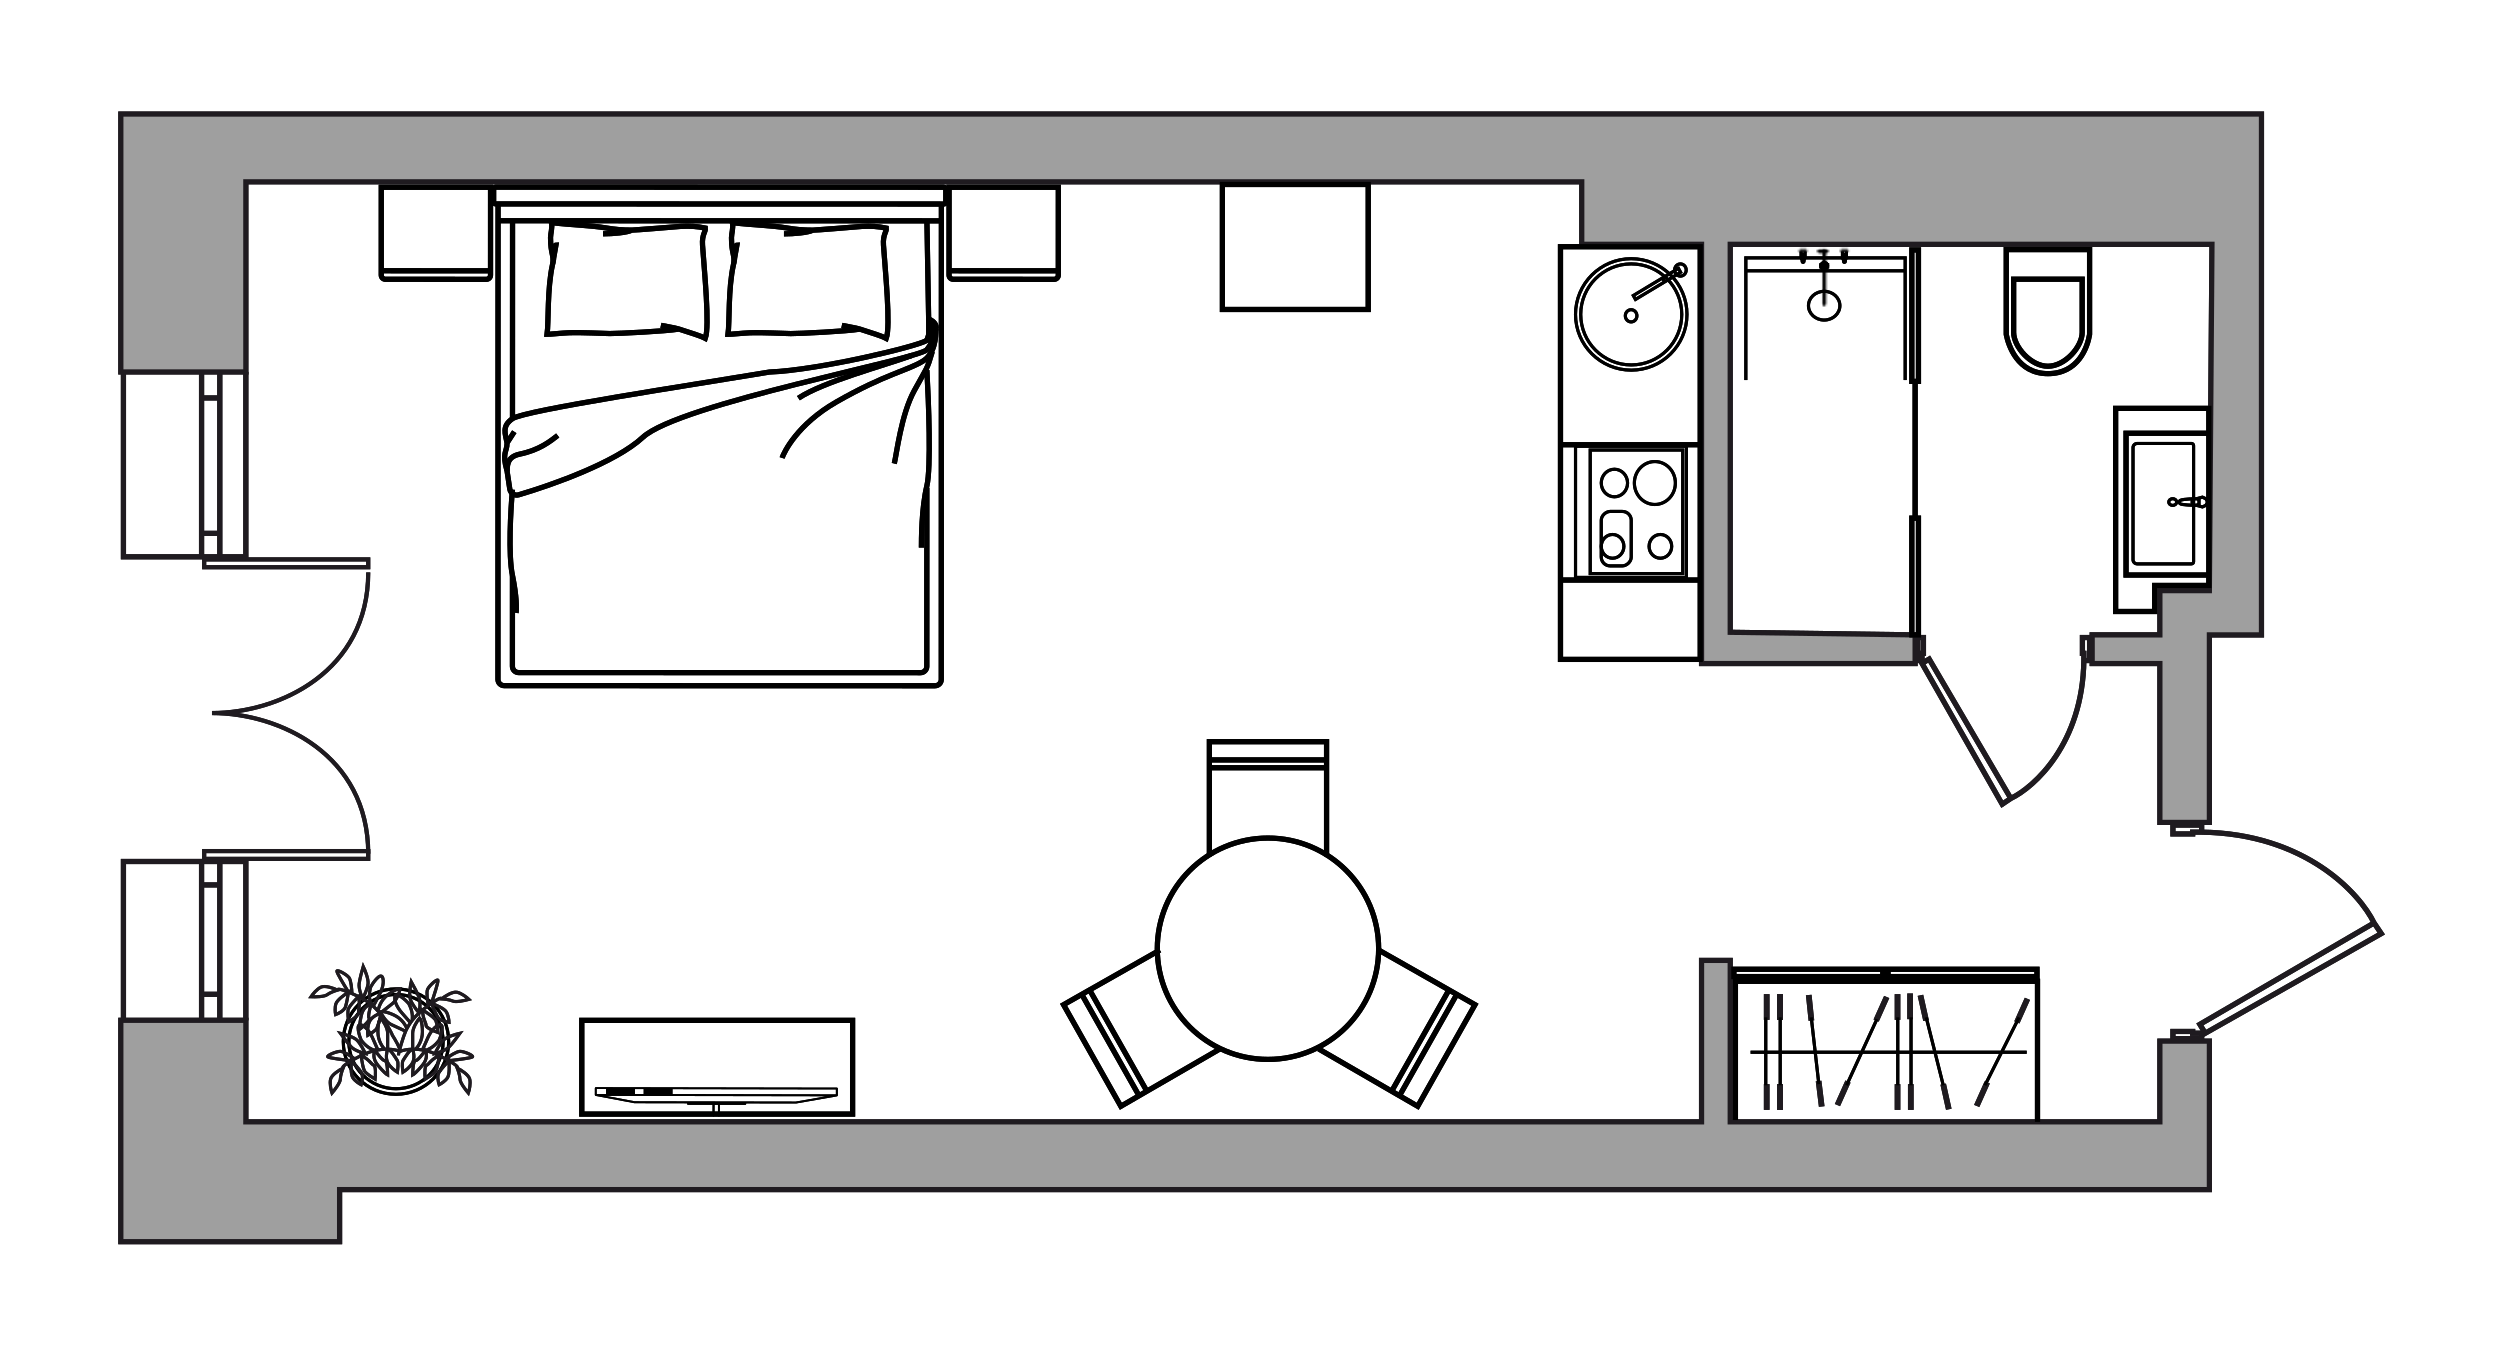 <?xml version="1.0" encoding="UTF-8"?>
<svg xmlns="http://www.w3.org/2000/svg" width="1200" height="650" viewBox="0 0 1200 650" fill="none">
  <g id="Room-2_216_k2">
    <g id="wall">
      <g id="Vector 1">
        <path d="M1085.5 304.754H1060.5V394.753H1036.75V318.504H1004.25V304.754H1036.75V283.505H1060.5L1061.75 117.265H830.5V303.504L919.25 304.754V318.504H816.75V117.265H759.25V87.265H118V178.515H58V54.765H118H759.25H1085.5V304.754Z" fill="#9F9F9F"></path>
        <path d="M816.75 538.499H118V489.752H58V596H163V570.999H203H1049.25H1060.5V538.499V499.751H1036.75V538.499H830.5V461.002H816.75V538.499Z" fill="#9F9F9F"></path>
        <path d="M1085.5 304.754H1060.5V394.753H1036.75V318.504H1004.25V304.754H1036.75V283.505H1060.5L1061.75 117.265H830.5V303.504L919.25 304.754V318.504H816.75V117.265H759.25V87.265H118V178.515H58V54.765H118H759.25H1085.5V304.754Z" stroke="#1F1B20" stroke-width="2.5"></path>
        <path d="M816.75 538.499H118V489.752H58V596H163V570.999H203H1049.25H1060.5V538.499V499.751H1036.75V538.499H830.5V461.002H816.75V538.499Z" stroke="#1F1B20" stroke-width="2.5"></path>
      </g>
      <path id="Vector 7" d="M59.25 489.767V413.517H118V489.767M96.75 489.767V477.267M96.75 413.517V424.767M105.5 489.767V477.267M105.5 413.517V424.767M96.75 477.267H105.5M96.75 477.267V424.767M105.5 477.267V424.767M105.5 424.767H96.75M59.25 178.517V267.267H118V178.517M96.75 178.517V191.017M96.75 267.267V256.017M105.5 178.517V191.017M105.5 267.267V256.017M96.75 191.017H105.5M96.75 191.017V256.017M105.5 191.017V256.017M105.5 256.017H96.75" stroke="#1F1B20" stroke-width="2.5"></path>
      <g id="Group 11">
        <path id="Union" fill-rule="evenodd" clip-rule="evenodd" d="M97.002 267.517L97.002 268.517L97.002 272.267L97.002 273.267L98.002 273.267L176.749 273.267L177.749 273.267L177.749 272.267L177.749 268.517L177.749 267.517L176.749 267.517L98.002 267.517L97.002 267.517ZM99.002 269.517L175.749 269.517L175.749 271.267L99.002 271.267L99.002 269.517ZM97.002 407.517L97.002 408.517L97.002 412.267L97.002 413.267L98.002 413.267L176.749 413.267L177.748 413.267L177.749 412.267L177.749 408.517L177.749 407.517L176.749 407.517L98.002 407.517L97.002 407.517ZM99.002 409.517L175.749 409.517L175.749 411.267L99.002 411.267L99.002 409.517Z" fill="#1F1B20"></path>
        <path id="Vector 23" d="M176.749 274.766C176.749 322.266 134.252 342.267 101.752 342.267C134.252 342.267 176.749 362.266 176.749 409.766" stroke="#1F1B20" stroke-width="2"></path>
      </g>
      <path id="Vector 409" d="M1000.25 317.052V313.603H999.562V306.017H1003V317.052H1002.31H1000.25ZM1000.25 317.052C999.7 356.776 976.646 377.741 965.188 383.258M965.188 383.258L961.062 386.017L922.562 318.431L926 316.362L965.188 383.258ZM920.5 306.017H923.25V313.603H922.562V317.052H920.5V306.017Z" stroke="#1F1B20" stroke-width="2.5"></path>
      <path id="Vector 378" d="M1056.79 399.434H1052.48V400.288H1043V396.017H1056.79V396.871V399.434ZM1056.79 399.434C1106.45 400.117 1132.66 428.76 1139.55 442.996M1139.55 442.996L1143 448.121L1058.52 495.955L1055.93 491.684L1139.55 442.996ZM1043 498.517V495.1H1052.48V495.955H1056.79V498.517H1043Z" stroke="#1F1B20" stroke-width="2.5"></path>
      <g id="Group 581">
        <g id="Group 570">
          <g id="Group 524">
            <g id="Group 67">
              <path id="Vector 65" d="M239.074 97.885L239.015 326.115C239.015 327.772 240.358 329.115 242.015 329.116L448.809 329.169C450.466 329.169 451.809 327.826 451.81 326.169L451.868 97.939M239.074 97.885L451.868 97.939M239.074 97.885L237.943 97.885C237.391 97.885 236.943 97.437 236.944 96.884L236.945 90.818C236.945 90.266 237.393 89.819 237.945 89.819L452.981 89.873C453.534 89.874 453.981 90.321 453.981 90.874L453.98 96.94C453.979 97.492 453.532 97.94 452.979 97.939L451.868 97.939" stroke="black" stroke-width="2.5"></path>
              <path id="Vector 67" d="M239.071 105.95L451.866 106.005" stroke="black" stroke-width="2.5"></path>
              <path id="Vector 68" d="M444.915 106.003L445.771 154.4L445.77 160.201C445.77 160.515 445.721 160.826 445.624 161.124L444.901 163.362M246.018 105.952L245.993 200.954M444.883 234.166L444.861 319.893C444.86 321.55 443.517 322.893 441.86 322.893L248.962 322.843C247.305 322.843 245.963 321.5 245.963 319.843L245.974 276.238" stroke="black" stroke-width="2.5"></path>
              <path id="Vector 63" d="M390.196 110.471C385.573 110.47 382.056 110.144 378.037 109.474C369.641 108.075 361.833 108.091 351.572 106.876C352.069 109.379 351.111 112.253 351.111 114.046C351.109 122.126 352.939 122.478 352.069 126.959M390.196 110.471C392.537 110.471 405.83 109.303 413.647 108.684M390.196 110.471C387.88 111.665 381.163 112.261 376.299 112.26M390.196 110.471L402.356 109.578L413.647 108.684M404.081 156.182C405.868 156.603 410.919 157.359 412.766 157.977M412.766 157.977C419.097 160.093 422.574 160.961 425.408 162.461C427.564 156.38 424.968 130.696 424.068 117.649C423.716 112.55 425.622 111.327 425.422 109.486C421.464 108.686 418.002 108.424 413.647 108.684M412.766 157.977C406.356 159.041 383.95 160.125 379.556 160.124C376.787 160.124 366.004 159.495 359.784 159.756C356.134 159.91 351.216 160.483 349.455 160.483C350.243 154.657 349.461 138.61 352.069 126.959M352.069 126.959C352.842 125.167 352.847 117.631 353.715 117.631L352.069 126.959Z" stroke="black" stroke-width="2.5"></path>
              <path id="Vector 69" d="M303.342 110.449C298.719 110.448 295.202 110.122 291.182 109.452C282.787 108.054 274.979 108.069 264.718 106.854C265.215 109.357 264.257 112.231 264.256 114.024C264.254 122.104 266.084 122.456 265.215 126.937M303.342 110.449C305.683 110.449 318.976 109.281 326.793 108.662M303.342 110.449C301.025 111.643 294.308 112.239 289.444 112.238M303.342 110.449L315.502 109.556L326.793 108.662M317.227 156.16C319.013 156.581 324.064 157.337 325.912 157.955M325.912 157.955C332.242 160.071 335.72 160.939 338.554 162.439C340.71 156.358 338.113 130.674 337.213 117.627C336.862 112.528 338.767 111.306 338.567 109.464C334.61 108.664 331.147 108.402 326.793 108.662M325.912 157.955C319.501 159.019 297.095 160.103 292.701 160.102C289.933 160.102 279.149 159.473 272.93 159.734C269.28 159.888 264.361 160.461 262.601 160.461C263.388 154.635 262.606 138.588 265.215 126.937M265.215 126.937C265.987 125.145 265.992 117.609 266.861 117.609L265.215 126.937Z" stroke="black" stroke-width="2.5"></path>
              <g id="Group 66">
                <path id="Vector 71" d="M243.387 212.605C242.519 208.124 240.783 204.538 245.996 200.955C251.949 196.861 331.986 184.844 369.335 178.58C392.786 177.69 440.733 166.23 444.903 163.363C448.243 161.067 447.348 156.89 445.967 154.244C445.766 153.86 446.257 153.306 446.642 153.505V153.505C447.8 154.103 449.942 155.836 449.247 157.987C448.378 160.675 448.377 163.364 444.902 167.844C441.426 172.325 325.904 193.805 308.529 209.933C295.675 221.864 265.49 232.667 248.884 237.53C246.986 238.086 244.956 236.656 244.688 234.696C244.299 231.858 243.735 228.226 243.383 226.049C240.78 217.086 243.386 217.086 243.387 212.605ZM243.387 212.605L246.862 207.229" stroke="black" stroke-width="2.5"></path>
                <path id="Vector 72" d="M449.249 157.986C449.248 162.169 448.725 169.637 443.166 173.221C436.216 177.7 424.925 179.49 401.47 192.928C382.707 203.678 376.276 217.12 375.407 219.808" stroke="black" stroke-width="2.5"></path>
                <path id="Vector 73" d="M437.954 170.53C424.924 175.307 395.044 183.246 383.23 191.13" stroke="black" stroke-width="2.5"></path>
                <path id="Vector 74" d="M447.51 168.74C444.902 177.702 445.076 176.089 438.82 187.559C432.563 199.029 430.416 217.73 429.257 222.51" stroke="black" stroke-width="2.5"></path>
                <path id="Vector 75" d="M444.9 177.702C445.764 192.64 446.972 224.666 444.885 233.269C442.277 244.023 442.273 259.26 442.272 262.845" stroke="black" stroke-width="2.5"></path>
                <path id="Vector 76" d="M243.382 226.048C243.672 224.256 242.812 219.355 249.464 217.984C259.019 216.014 264.231 211.714 267.706 209.026" stroke="black" stroke-width="2.5"></path>
                <path id="Vector 77" d="M245.985 235.012C245.114 244.572 243.892 266.201 245.974 276.239C248.056 286.278 247.997 292.372 247.707 294.164" stroke="black" stroke-width="2.5"></path>
              </g>
            </g>
          </g>
          <path id="Vector 349" d="M507.99 129.982L508 89.895L455.552 89.877L455.542 129.964M507.99 129.982L507.989 132.072C507.989 133.177 507.093 134.072 505.989 134.072L457.54 134.055C456.436 134.055 455.541 133.159 455.541 132.055L455.542 129.964M507.99 129.982L455.542 129.964" stroke="black" stroke-width="2.5"></path>
          <path id="Vector 350" d="M235.449 129.982L235.459 89.895L183.011 89.877L183.001 129.964M235.449 129.982L235.448 132.072C235.448 133.177 234.552 134.072 233.448 134.072L184.999 134.055C183.895 134.055 183 133.159 183 132.055L183.001 129.964M235.449 129.982L183.001 129.964" stroke="black" stroke-width="2.5"></path>
        </g>
        <g id="Group 525">
          <path id="Vector 422" d="M580.5 411.017V368.517M636.75 411.017V368.517M580.5 364.767V356.017H636.75V364.767M580.5 364.767H636.75M580.5 364.767V368.517M636.75 364.767V368.517M580.5 368.517H636.75" stroke="black" stroke-width="2.5"></path>
          <circle id="Ellipse 1" cx="608.625" cy="455.392" r="53.125" stroke="black" stroke-width="2.5"></circle>
          <path id="Vector 420" d="M556.75 456.017L523 475.172M585.5 503.517L550.5 523.78M546.75 525.951L538 531.017L510.5 482.267L519.25 477.301M546.75 525.951L519.25 477.301M546.75 525.951L550.5 523.78M519.25 477.301L523 475.172M550.5 523.78L523 475.172" stroke="black" stroke-width="2.5"></path>
          <path id="Vector 421" d="M661.75 456.017L695.5 475.172M633 503.517L668 523.78M671.75 525.951L680.5 531.017L708 482.267L699.25 477.301M671.75 525.951L699.25 477.301M671.75 525.951L668 523.78M699.25 477.301L695.5 475.172M668 523.78L695.5 475.172" stroke="black" stroke-width="2.5"></path>
        </g>
        <g id="Group 542">
          <path id="Vector" d="M342.461 535.913C342.211 535.913 342.013 535.716 342.013 535.468L342.022 530.319L330.238 530.298C329.987 530.298 329.789 530.103 329.79 529.853L329.79 529.587L304.606 529.543C304.589 529.543 304.589 529.526 304.57 529.526C304.553 529.526 304.534 529.543 304.534 529.543L285.894 526.031C285.84 526.012 285.823 525.977 285.788 525.958C285.734 525.923 285.679 525.906 285.644 525.871C285.608 525.817 285.59 525.764 285.571 525.71C285.554 525.675 285.519 525.64 285.519 525.586L285.525 522.301C285.525 522.053 285.722 521.857 285.975 521.858L401.711 522.061C401.961 522.061 402.159 522.257 402.159 522.505L402.153 525.79C402.153 525.844 402.117 525.879 402.099 525.914C402.08 525.968 402.08 526.021 402.027 526.075C401.99 526.127 401.937 526.145 401.883 526.162C401.847 526.18 401.81 526.234 401.775 526.234L382.136 529.679C382.117 529.679 382.099 529.662 382.099 529.662C382.082 529.662 382.082 529.679 382.063 529.679L358.173 529.637L358.173 529.903C358.172 530.153 357.974 530.347 357.723 530.346L345.525 530.325L345.516 535.475C345.516 535.723 345.317 535.918 345.066 535.918C344.814 535.917 344.618 535.721 344.618 535.473L344.627 530.323L342.992 530.32L342.983 535.47C342.911 535.718 342.712 535.914 342.461 535.913ZM381.993 528.755L396.529 526.206L290.853 526.021L304.645 528.62L330.241 528.665L342.493 528.686L345.043 528.691L357.707 528.713L381.993 528.755ZM286.399 525.109L401.22 525.31L401.224 522.929L286.403 522.728L286.399 525.109Z" fill="black"></path>
          <path id="Rectangle 255" d="M290.935 522.448L304.761 522.472L304.756 525.379L290.929 525.355L290.935 522.448Z" fill="black"></path>
          <path id="Rectangle 256" d="M308.971 522.479L322.798 522.504L322.792 525.411L308.966 525.387L308.971 522.479Z" fill="black"></path>
        </g>
        <rect id="Rectangle 257" x="279.25" y="489.767" width="130" height="45" stroke="black" stroke-width="2.5"></rect>
        <rect id="Rectangle 258" x="586.75" y="88.549" width="70" height="60" stroke="black" stroke-width="2.5"></rect>
        <g id="kitchen">
          <path id="Vector 31" d="M749.031 118.422V316.517H816.12V118.422H785.076L749.031 118.422Z" stroke="black" stroke-width="2.5"></path>
          <circle id="Ellipse 4" cx="783" cy="150.922" r="26.75" transform="rotate(90 783 150.922)" stroke="black" stroke-width="1.5"></circle>
          <path id="Ellipse 5" d="M783 175.172C769.608 175.172 758.75 164.315 758.75 150.922C758.75 137.529 769.608 126.672 783 126.672C796.393 126.672 807.25 137.529 807.25 150.922C807.25 164.315 796.393 175.172 783 175.172Z" stroke="black" stroke-width="1.5"></path>
          <path id="Ellipse 6" d="M782.937 154.522C781.431 154.522 780.156 153.239 780.156 151.587C780.156 149.936 781.431 148.652 782.937 148.652C784.443 148.652 785.718 149.936 785.718 151.587C785.718 153.239 784.443 154.522 782.937 154.522Z" stroke="black" stroke-width="1.5"></path>
          <g id="Group 54">
            <rect id="Rectangle 12" x="809.48" y="214.172" width="62.99" height="53.23" transform="rotate(90 809.48 214.172)" stroke="black" stroke-width="1.5"></rect>
            <rect id="Rectangle 13" x="807.715" y="216.013" width="59.305" height="44.403" transform="rotate(90 807.715 216.013)" stroke="black" stroke-width="1.5"></rect>
            <path id="Ellipse 7" d="M794.341 242.154C788.934 242.154 784.498 237.57 784.498 231.848C784.498 226.126 788.934 221.543 794.341 221.543C799.747 221.543 804.184 226.126 804.184 231.848C804.184 237.57 799.747 242.154 794.341 242.154Z" stroke="black" stroke-width="1.5"></path>
            <path id="Ellipse 8" d="M774.92 238.471C771.464 238.471 768.608 235.537 768.608 231.851C768.608 228.164 771.464 225.23 774.92 225.23C778.377 225.23 781.232 228.164 781.232 231.851C781.232 235.537 778.377 238.471 774.92 238.471Z" stroke="black" stroke-width="1.5"></path>
            <path id="Ellipse 10" d="M774.039 267.951C771.07 267.951 768.609 265.43 768.609 262.252C768.609 259.074 771.07 256.552 774.039 256.552C777.007 256.552 779.468 259.074 779.468 262.252C779.468 265.43 777.007 267.951 774.039 267.951Z" stroke="black" stroke-width="1.5"></path>
            <path id="Ellipse 9" d="M796.989 267.951C794.02 267.951 791.559 265.43 791.559 262.252C791.559 259.074 794.02 256.552 796.989 256.552C799.957 256.552 802.418 259.074 802.418 262.252C802.418 265.43 799.957 267.951 796.989 267.951Z" stroke="black" stroke-width="1.5"></path>
            <rect id="Rectangle 14" x="782.997" y="245.494" width="26.139" height="14.389" rx="4.25" transform="rotate(90 782.997 245.494)" stroke="black" stroke-width="1.5"></rect>
          </g>
          <g id="Group 46">
            <path id="Ellipse 14" d="M806.594 132.542C805.088 132.542 803.813 131.258 803.813 129.607C803.813 127.955 805.088 126.672 806.594 126.672C808.1 126.672 809.375 127.955 809.375 129.607C809.375 131.258 808.1 132.542 806.594 132.542Z" stroke="black" stroke-width="1.5"></path>
            <rect id="Rectangle 58" x="-0.279" y="1.043" width="2.147" height="25.276" transform="matrix(0.484 0.875 -0.857 0.516 806.684 128.513)" stroke="black" stroke-width="1.5"></rect>
            <path id="Vector 55" d="M797.991 133.293L798.874 135.135" stroke="black" stroke-width="1.5"></path>
          </g>
          <line id="Line 529" x1="816.119" y1="213.469" x2="749.03" y2="213.469" stroke="black" stroke-width="2.5"></line>
          <path id="Line 531" d="M815.972 278.422H748" stroke="black" stroke-width="2.5"></path>
        </g>
        <g id="Group 411">
          <path id="Vector 249" d="M978 538.517V504.085V471.017H833V489.094V537.635" stroke="black" stroke-width="2.5"></path>
          <g id="Group 376">
            <path id="Rectangle 266" d="M853.022 477.185H855.753V489.53H853.022V477.185Z" fill="#1F1B20"></path>
            <path id="Rectangle 278" d="M853.022 477.185H855.753V489.53H853.022V477.185Z" fill="#1F1B20"></path>
            <path id="Rectangle 280" d="M846.651 477.185H849.382V489.53H846.651V477.185Z" fill="#1F1B20"></path>
            <rect id="Rectangle 270" x="915.478" y="476.855" width="2.73" height="12.345" fill="#1F1B20"></rect>
            <path id="Rectangle 286" d="M909.449 477.19H912.18V489.536H909.449V477.19Z" fill="#1F1B20"></path>
            <path id="Rectangle 267" d="M853.022 520.395H855.753V532.74H853.022V520.395Z" fill="#1F1B20"></path>
            <path id="Rectangle 279" d="M853.022 520.395H855.753V532.74H853.022V520.395Z" fill="#1F1B20"></path>
            <path id="Rectangle 281" d="M846.651 520.395H849.382V532.74H846.651V520.395Z" fill="#1F1B20"></path>
            <path id="Rectangle 271" d="M909.449 520.4H912.18V532.745H909.449V520.4Z" fill="#1F1B20"></path>
            <path id="Rectangle 287" d="M915.82 520.4H918.551V532.745H915.82V520.4Z" fill="#1F1B20"></path>
            <path id="Rectangle 268" d="M888.291 519.651L885.786 518.598L880.716 529.924L883.221 530.977L888.291 519.651Z" fill="#1F1B20"></path>
            <path id="Rectangle 275" d="M955.131 520.07L952.626 519.018L947.556 530.344L950.061 531.396L955.131 520.07Z" fill="#1F1B20"></path>
            <path id="Rectangle 276" d="M936.753 532.183L934.084 532.741L931.398 520.673L934.067 520.115L936.753 532.183Z" fill="#1F1B20"></path>
            <path id="Rectangle 282" d="M875.774 530.976L873.063 531.287L871.565 519.027L874.277 518.716L875.774 530.976Z" fill="#1F1B20"></path>
            <path id="Rectangle 277" d="M925.831 489.533L923.162 490.09L920.477 478.022L923.146 477.465L925.831 489.533Z" fill="#1F1B20"></path>
            <path id="Rectangle 283" d="M870.832 489.754L868.115 490.02L866.838 477.737L869.554 477.471L870.832 489.754Z" fill="#1F1B20"></path>
            <path id="Rectangle 269" d="M906.861 479.088L904.356 478.035L899.286 489.361L901.791 490.414L906.861 479.088Z" fill="#1F1B20"></path>
            <path id="Rectangle 274" d="M974.411 479.958L971.906 478.905L966.836 490.231L969.341 491.284L974.411 479.958Z" fill="#1F1B20"></path>
            <path id="Vector 236" d="M847.561 520.947V488.32M840.28 505.075H972.814M886.353 520.947L900.915 489.202M910.926 520.947V488.32M917.297 520.947V488.32M932.769 520.947L924.578 488.32M952.792 520.947L969.174 488.32M854.499 520.947V488.32M873.044 520.396L869.404 488.32" stroke="black" stroke-width="1.5"></path>
          </g>
        </g>
        <g id="Group 569">
          <path id="Vector 91" d="M914.485 182.423V129.982M838.001 182.423V129.982M914.485 129.982V123.785H838.001V129.982M914.485 129.982H838.001" stroke="black" stroke-width="1.5"></path>
          <g id="Group 125">
            <g id="Group 124">
              <circle id="Ellipse 24" cx="875.641" cy="127.601" r="1.25" transform="rotate(-180 875.641 127.601)" stroke="black" stroke-width="2.226"></circle>
              <path id="Ellipse 25" d="M875.473 127.602C875.473 127.51 875.548 127.435 875.641 127.435C875.734 127.435 875.809 127.51 875.809 127.602C875.809 127.695 875.734 127.77 875.641 127.77C875.548 127.77 875.473 127.695 875.473 127.602Z" stroke="black" stroke-width="2.5"></path>
            </g>
            <path id="Vector 92" d="M878.004 127.6H877.059M874.223 127.6H873.278" stroke="black" stroke-width="2.5"></path>
          </g>
          <path id="Ellipse 26" d="M868.069 146.73C868.069 142.976 871.385 139.832 875.605 139.832C879.824 139.832 883.141 142.976 883.141 146.73C883.141 150.485 879.824 153.629 875.605 153.629C871.385 153.629 868.069 150.485 868.069 146.73Z" stroke="black" stroke-width="1.5"></path>
          <g id="Rectangle 138">
            <mask id="path-71-inside-1_70_3993" fill="white">
              <path d="M876.243 146.093C876.243 146.445 875.958 146.73 875.606 146.73V146.73C875.254 146.73 874.968 146.445 874.968 146.093V119.961H876.243V146.093Z"></path>
            </mask>
            <path d="M874.968 119.961V118.461H873.468V119.961H874.968ZM876.243 119.961H877.743V118.461H876.243V119.961ZM876.468 146.093V119.961H873.468V146.093H876.468ZM874.968 121.461H876.243V118.461H874.968V121.461ZM874.743 119.961V146.093H877.743V119.961H874.743ZM875.606 145.23C876.082 145.23 876.468 145.617 876.468 146.093H873.468C873.468 147.274 874.425 148.23 875.606 148.23V145.23ZM875.606 148.23C876.786 148.23 877.743 147.274 877.743 146.093H874.743C874.743 145.617 875.129 145.23 875.606 145.23V148.23Z" fill="black" mask="url(#path-71-inside-1_70_3993)"></path>
          </g>
          <path id="Vector 283" d="M919.265 248.71H917.672V304.799H920.859V249.347V248.71H919.265ZM919.265 248.71V183.061M919.265 183.061H917.672V119.961H920.859V183.061H919.265Z" stroke="black" stroke-width="2.5"></path>
          <g id="Rectangle 139">
            <mask id="path-74-inside-2_70_3993" fill="white">
              <path d="M877.518 120.598C877.518 120.95 877.232 121.235 876.88 121.235H873.056C872.704 121.235 872.419 120.95 872.419 120.598V120.598C872.419 120.246 872.704 119.961 873.056 119.961H876.88C877.232 119.961 877.518 120.246 877.518 120.598V120.598Z"></path>
            </mask>
            <path d="M876.88 118.735H873.056V123.735H876.88V118.735ZM873.056 122.461H876.88V117.461H873.056V122.461ZM876.88 122.461C875.852 122.461 875.018 121.627 875.018 120.598H880.018C880.018 118.865 878.613 117.461 876.88 117.461V122.461ZM874.919 120.598C874.919 121.627 874.085 122.461 873.056 122.461V117.461C871.323 117.461 869.919 118.865 869.919 120.598H874.919ZM873.056 118.735C874.085 118.735 874.919 119.569 874.919 120.598H869.919C869.919 122.331 871.323 123.735 873.056 123.735V118.735ZM876.88 123.735C878.613 123.735 880.018 122.331 880.018 120.598H875.018C875.018 119.569 875.852 118.735 876.88 118.735V123.735Z" fill="black" mask="url(#path-74-inside-2_70_3993)"></path>
          </g>
          <g id="Group 126">
            <g id="Rectangle 140">
              <mask id="path-76-inside-3_70_3993" fill="white">
                <path d="M867.369 120.272C867.369 120.533 867.158 120.744 866.897 120.744H864.061C863.8 120.744 863.588 120.533 863.588 120.272V120.272C863.588 120.011 863.8 119.799 864.061 119.799H866.897C867.158 119.799 867.369 120.011 867.369 120.272V120.272Z"></path>
              </mask>
              <path d="M866.897 119.244H864.061V122.244H866.897V119.244ZM864.061 121.299H866.897V118.299H864.061V121.299ZM866.897 121.299C866.329 121.299 865.869 120.839 865.869 120.272H868.869C868.869 119.182 867.986 118.299 866.897 118.299V121.299ZM865.088 120.272C865.088 120.839 864.628 121.299 864.061 121.299V118.299C862.971 118.299 862.088 119.182 862.088 120.272H865.088ZM864.061 119.244C864.628 119.244 865.088 119.704 865.088 120.272H862.088C862.088 121.361 862.971 122.244 864.061 122.244V119.244ZM866.897 122.244C867.986 122.244 868.869 121.361 868.869 120.272H865.869C865.869 119.704 866.329 119.244 866.897 119.244V122.244Z" fill="black" mask="url(#path-76-inside-3_70_3993)"></path>
            </g>
            <path id="Vector 94" d="M866.424 120.745V123.581C866.424 123.896 866.235 124.526 865.479 124.526C864.722 124.526 864.533 123.896 864.533 123.581V120.745" stroke="black" stroke-width="1.5"></path>
            <path id="Vector 95" d="M865.953 124.998L865.952 122.163H865.007L865.008 124.998C865.008 125.313 865.008 125.944 865.48 125.944C865.953 125.944 865.953 125.313 865.953 124.998Z" stroke="black" stroke-width="1.5"></path>
          </g>
          <g id="Group 127">
            <g id="Rectangle 140_2">
              <mask id="path-80-inside-4_70_3993" fill="white">
                <path d="M887.221 120.272C887.221 120.533 887.009 120.744 886.748 120.744H883.912C883.651 120.744 883.44 120.533 883.44 120.272V120.272C883.44 120.011 883.651 119.799 883.912 119.799H886.748C887.009 119.799 887.221 120.011 887.221 120.272V120.272Z"></path>
              </mask>
              <path d="M886.748 119.244H883.912V122.244H886.748V119.244ZM883.912 121.299H886.748V118.299H883.912V121.299ZM886.748 121.299C886.181 121.299 885.721 120.839 885.721 120.272H888.721C888.721 119.182 887.838 118.299 886.748 118.299V121.299ZM884.94 120.272C884.94 120.839 884.48 121.299 883.912 121.299V118.299C882.823 118.299 881.94 119.182 881.94 120.272H884.94ZM883.912 119.244C884.48 119.244 884.94 119.704 884.94 120.272H881.94C881.94 121.361 882.823 122.244 883.912 122.244V119.244ZM886.748 122.244C887.838 122.244 888.721 121.361 888.721 120.272H885.721C885.721 119.704 886.181 119.244 886.748 119.244V122.244Z" fill="black" mask="url(#path-80-inside-4_70_3993)"></path>
            </g>
            <path id="Vector 94_2" d="M886.275 120.745V123.581C886.275 123.896 886.086 124.526 885.33 124.526C884.574 124.526 884.385 123.896 884.385 123.581V120.745" stroke="black" stroke-width="1.5"></path>
            <path id="Vector 95_2" d="M885.805 124.998L885.804 122.163H884.859L884.86 124.998C884.86 125.313 884.86 125.944 885.331 125.944C885.805 125.944 885.805 125.313 885.805 124.998Z" stroke="black" stroke-width="1.5"></path>
          </g>
        </g>
        <g id="Group 532">
          <path id="Vector 73_2" d="M963 119.799H1003V160.445C1003 160.498 1003 160.549 1002.99 160.602C1001.99 166.626 997.657 179.349 983 179.349C968.367 179.349 964.019 165.711 963.017 160.615C963.005 160.553 963 160.493 963 160.43V119.799Z" stroke="black" stroke-width="2.5"></path>
          <path id="Ellipse 21" d="M999.45 159.549C999.45 162.928 997.462 167.008 994.287 170.288C991.12 173.559 986.998 175.799 983 175.799C979.002 175.799 974.881 173.559 971.714 170.288C968.538 167.008 966.55 162.928 966.55 159.549V134.022H999.45V159.549Z" stroke="black" stroke-width="2.5"></path>
        </g>
        <g id="Group 530">
          <g id="Group 127_2">
            <g id="Group 122">
              <g id="Group 70">
                <path id="Vector 72_2" d="M1025.85 212.865H1051.92C1052.47 212.865 1052.92 213.312 1052.92 213.865V269.658C1052.92 270.21 1052.47 270.658 1051.92 270.658H1025.85C1024.75 270.658 1023.85 269.762 1023.85 268.658V214.865C1023.85 213.76 1024.75 212.865 1025.85 212.865Z" stroke="black" stroke-width="1.5"></path>
                <path id="Ellipse 20" d="M1042.9 242.573C1044.05 242.573 1044.81 241.774 1044.81 240.98C1044.81 240.187 1044.05 239.387 1042.9 239.387C1041.75 239.387 1040.99 240.187 1040.99 240.98C1040.99 241.774 1041.75 242.573 1042.9 242.573Z" stroke="black" stroke-width="1.5"></path>
              </g>
              <path id="Vector 89" d="M1054.2 239.418C1054.73 239.418 1055.3 239.765 1055.52 239.939V242.022L1054.2 242.542M1054.2 239.418C1053.54 239.418 1052.22 239.418 1052.22 240.98C1052.22 242.23 1053.54 242.542 1054.2 242.542M1054.2 239.418L1057.18 238.637L1058.83 239.418L1059.65 240.98L1058.83 242.542L1057.18 243.323L1054.2 242.542M1054.2 239.418C1053.81 239.418 1048.09 239.418 1046.44 240.199C1046.17 240.46 1045.78 241.136 1046.44 241.761C1047.1 242.386 1052.44 242.542 1054.2 242.542" stroke="black" stroke-width="1.5"></path>
            </g>
            <path id="Vector 90" d="M1060.25 276.017V207.964H1020.5V276.017H1060.25ZM1060.25 196.017H1015.5V293.517L1034.25 293.517V281.017H1060.25V196.017Z" stroke="black" stroke-width="2.5"></path>
          </g>
        </g>
        <g id="Group 509">
          <g id="Group 507">
            <circle id="Ellipse 47" cx="190.074" cy="499.971" r="22.625" stroke="black" stroke-width="1.5"></circle>
            <circle id="Ellipse 48" cx="190.075" cy="499.971" r="25.296" stroke="black" stroke-width="1.5"></circle>
          </g>
          <g id="Group 508">
            <path id="Vector 250" d="M173.378 506.649C173.601 508.875 174.313 513.595 175.382 514.663C176.45 515.732 178.944 517.335 180.057 518.003C180.279 515.999 180.458 511.858 179.389 511.324C178.053 510.656 177.385 508.653 173.378 506.649ZM173.378 506.649C174.053 506.312 174.722 506.008 175.382 505.735M173.378 506.649C172.199 507.239 171.168 507.776 170.267 508.264M164.696 512.66C162.915 513.55 159.22 515.866 158.685 518.003C158.151 520.14 158.908 523.346 159.353 524.681C160.689 523.123 163.361 519.606 163.361 518.003C163.361 516.4 164.251 513.773 164.696 512.66ZM164.696 512.66C164.179 512.487 164.543 511.541 168.703 509.137M168.703 509.137C168.481 511.202 168.303 515.732 169.371 517.335C170.44 518.938 172.488 520.229 173.378 520.674C173.824 519.338 174.447 516.266 173.378 514.663C172.31 513.061 169.816 510.312 168.703 509.137ZM168.703 509.137C165.141 508.753 157.884 507.851 157.35 507.317C156.682 506.649 161.357 504.646 163.361 504.646C164.963 504.646 168.633 507.058 170.267 508.264M168.703 509.137C169.174 508.865 169.694 508.575 170.267 508.264M180.057 504.253C179.389 505.275 178.721 508.118 181.393 511.324C184.064 514.53 185.622 515.777 186.068 515.999C186.068 513.712 185.8 509.137 184.732 509.137C183.663 509.137 181.17 505.881 180.057 504.253ZM180.057 504.253C177.608 503.494 175.382 501.974 173.378 499.303C172.71 497.967 170.423 490.971 173.378 491.956C175.382 492.624 177.385 495.073 178.721 497.967L181.393 503.989M180.057 504.253C180.51 504.152 180.955 504.065 181.393 503.989M180.057 504.253C178.568 504.586 177 505.067 175.382 505.735M186.068 503.617C188.791 503.656 190.901 504.155 192.078 504.646C193.255 504.155 195.365 503.656 198.089 503.617M186.068 503.617C185.622 504.85 184.999 507.851 186.068 509.988C187.136 512.126 189.629 513.996 190.742 514.663C190.965 513.206 191.277 510.06 190.742 509.137C190.075 507.985 187.403 503.599 186.068 503.617ZM186.068 503.617C185.637 503.611 185.192 503.616 184.732 503.634M186.068 503.617C186.068 502.179 186.068 498.635 186.068 495.964C186.068 493.292 183.841 489.953 182.728 488.617C182.283 489.062 181.393 491.021 181.393 495.296C181.393 499.57 183.619 502.636 184.732 503.634M184.732 503.634C183.686 503.677 182.568 503.788 181.393 503.989M175.382 505.735C173.824 505.372 170.306 504.245 168.703 502.642C167.101 501.039 164.474 497.522 163.361 495.964C165.364 496.409 169.772 497.7 171.375 499.303C172.978 500.906 174.714 504.259 175.382 505.735ZM210.778 506.649C210.555 508.875 209.843 513.595 208.774 514.663C207.706 515.732 205.213 517.335 204.1 518.003C203.877 515.999 203.699 511.858 204.767 511.324C206.103 510.656 206.771 508.653 210.778 506.649ZM210.778 506.649C210.103 506.312 209.434 506.008 208.774 505.735M210.778 506.649C211.957 507.239 212.989 507.776 213.89 508.264M219.46 512.66C221.241 513.55 224.937 515.866 225.471 518.003C226.005 520.14 225.248 523.346 224.803 524.681C223.467 523.123 220.796 519.606 220.796 518.003C220.796 516.4 219.905 513.773 219.46 512.66ZM219.46 512.66C219.977 512.487 219.613 511.541 215.453 509.137M215.453 509.137C215.676 511.202 215.854 515.732 214.785 517.335C213.717 518.938 211.669 520.229 210.778 520.674C210.333 519.338 209.71 516.266 210.778 514.663C211.847 513.061 214.34 510.312 215.453 509.137ZM215.453 509.137C219.015 508.753 226.272 507.851 226.806 507.317C227.474 506.649 222.799 504.646 220.796 504.646C219.193 504.646 215.524 507.058 213.89 508.264M215.453 509.137C214.982 508.865 214.462 508.575 213.89 508.264M204.1 504.253C204.767 505.275 205.435 508.118 202.764 511.324C200.092 514.53 198.534 515.777 198.089 515.999C198.089 513.712 198.356 509.137 199.425 509.137C200.493 509.137 202.986 505.881 204.1 504.253ZM204.1 504.253C206.548 503.494 208.774 501.974 210.778 499.303C211.446 497.967 213.734 490.971 210.778 491.956C208.774 492.624 206.771 495.073 205.435 497.967L202.764 503.989M204.1 504.253C203.647 504.152 203.201 504.065 202.764 503.989M204.1 504.253C205.589 504.586 207.156 505.067 208.774 505.735M198.089 503.617C198.534 504.85 199.157 507.851 198.089 509.988C197.02 512.126 194.527 513.996 193.414 514.663C193.191 513.206 192.88 510.06 193.414 509.137C194.082 507.985 196.753 503.599 198.089 503.617ZM198.089 503.617C198.519 503.611 198.965 503.616 199.425 503.634M198.089 503.617C198.089 502.179 198.089 498.635 198.089 495.964C198.089 493.292 200.315 489.953 201.428 488.617C201.873 489.062 202.764 491.021 202.764 495.296C202.764 499.57 200.538 502.636 199.425 503.634M199.425 503.634C200.47 503.677 201.588 503.788 202.764 503.989M208.774 505.735C210.333 505.372 213.85 504.245 215.453 502.642C217.056 501.039 219.683 497.522 220.796 495.964C218.792 496.409 214.384 497.7 212.782 499.303C211.179 500.906 209.442 504.259 208.774 505.735Z" stroke="#1F1B20" stroke-width="1.5"></path>
            <path id="Vector 251" d="M172.121 478.35C170.508 479.899 167.235 483.374 167.054 484.874C166.874 486.375 167.152 489.325 167.314 490.613C169.028 489.551 172.395 487.135 172.155 485.964C171.856 484.501 173.02 482.739 172.121 478.35ZM172.121 478.35C172.804 478.672 173.455 479.011 174.077 479.361M172.121 478.35C170.929 477.786 169.87 477.306 168.93 476.899M162.032 475.232C160.232 474.381 156.129 472.903 154.118 473.803C152.107 474.702 150.053 477.277 149.277 478.452C151.328 478.54 155.744 478.47 157.005 477.48C158.266 476.49 160.882 475.569 162.032 475.232ZM162.032 475.232C161.849 474.718 162.818 474.42 167.277 476.209M167.277 476.209C165.516 477.308 161.843 479.965 161.242 481.796C160.641 483.626 160.89 486.034 161.089 487.01C162.415 486.535 165.216 485.128 165.817 483.298C166.418 481.468 167.041 477.809 167.277 476.209ZM167.277 476.209C165.38 473.17 161.609 466.904 161.699 466.154C161.812 465.216 166.274 467.657 167.512 469.233C168.501 470.493 168.869 474.869 168.93 476.899M167.277 476.209C167.782 476.411 168.332 476.641 168.93 476.899M178.13 482.124C176.914 482.229 174.265 483.46 173.392 487.54C172.52 491.621 172.502 493.617 172.602 494.104C174.401 492.692 177.834 489.657 177.174 488.817C176.515 487.976 177.536 484.004 178.13 482.124ZM178.13 482.124C177.215 479.728 177.036 477.039 177.9 473.813C178.538 472.463 182.629 466.344 183.679 469.277C184.39 471.266 183.701 474.354 182.25 477.191L179.162 483.011M178.13 482.124C178.489 482.417 178.833 482.714 179.162 483.011M178.13 482.124C176.948 481.158 175.602 480.222 174.077 479.361M182.342 486.459C183.992 488.625 188.021 495.728 188.362 496.957C189.601 498.852 192.078 503.043 192.078 504.646M182.342 486.459C181.097 486.87 178.351 488.233 177.33 490.393C176.309 492.553 176.377 495.669 176.539 496.957C177.823 496.232 180.49 494.534 180.886 493.545C181.38 492.308 183.18 487.498 182.342 486.459ZM182.342 486.459C182.081 486.116 181.802 485.769 181.503 485.419M182.342 486.459C183.473 485.571 186.26 483.382 188.362 481.733C190.463 480.083 191.715 476.27 192.078 474.57C191.453 474.495 189.363 475.004 186 477.643C182.638 480.282 181.601 483.927 181.503 485.419M181.503 485.419C180.824 484.623 180.047 483.812 179.162 483.011M174.077 479.361C173.401 477.911 172.116 474.449 172.387 472.198C172.658 469.948 173.802 465.709 174.341 463.872C175.228 465.723 176.934 469.987 176.663 472.238C176.392 474.488 174.826 477.924 174.077 479.361Z" stroke="#1F1B20" stroke-width="1.5"></path>
            <path id="Vector 252" d="M191.224 506.586C191.278 505.312 193.592 497.481 194.708 494.996M202.824 484.782C204.747 485.925 208.722 488.568 209.238 489.988C209.754 491.408 210.152 494.346 210.286 495.637C208.376 494.991 204.549 493.4 204.517 492.206C204.477 490.713 202.944 489.26 202.824 484.782ZM202.824 484.782C202.233 485.251 201.675 485.728 201.149 486.211M202.824 484.782C203.858 483.963 204.781 483.255 205.604 482.646M211.944 479.458C213.504 478.221 217.166 475.852 219.328 476.272C221.491 476.693 224.075 478.735 225.097 479.703C223.12 480.254 218.803 481.187 217.35 480.509C215.898 479.83 213.141 479.526 211.944 479.458ZM211.944 479.458C212.007 478.917 210.995 478.846 207.057 481.599M207.057 481.599C209.022 482.271 213.202 484.026 214.202 485.672C215.202 487.319 215.506 489.721 215.532 490.716C214.134 490.554 211.086 489.819 210.086 488.173C209.086 486.526 207.65 483.104 207.057 481.599ZM207.057 481.599C208.216 478.209 210.469 471.251 210.211 470.541C209.889 469.654 206.095 473.042 205.248 474.857C204.569 476.31 205.203 480.655 205.604 482.646M207.057 481.599C206.611 481.91 206.128 482.258 205.604 482.646M197.828 489.82C198.176 487.279 197.741 484.619 196.168 481.674C195.24 480.503 189.869 475.471 189.512 478.565C189.269 480.663 190.64 483.515 192.697 485.95L197.024 490.918M197.828 489.82C197.545 490.187 197.277 490.553 197.024 490.918M197.828 489.82C198.76 488.611 199.858 487.394 201.149 486.211M194.708 494.996C194.885 494.604 195.078 494.202 195.289 493.794M194.708 494.996C193.405 494.388 190.194 492.889 187.774 491.758C185.353 490.628 183.269 487.198 182.53 485.624C183.122 485.409 185.274 485.431 189.146 487.24C193.019 489.048 194.855 492.362 195.289 493.794M195.289 493.794C195.77 492.864 196.343 491.898 197.024 490.918M201.149 486.211C201.479 484.645 201.946 480.981 201.172 478.851C200.398 476.72 198.322 472.852 197.381 471.184C196.937 473.188 196.242 477.728 197.016 479.858C197.79 481.989 200.094 484.981 201.149 486.211Z" stroke="#1F1B20" stroke-width="1.5"></path>
          </g>
        </g>
      </g>
      <path id="Rectangle 305" d="M903.75 465.25V468.75H832.25V465.25H903.75ZM906.25 468.75V465.25H977.75V468.75H906.25Z" stroke="black" stroke-width="2.5"></path>
    </g>
    <g id="wall_2">
      <g id="Vector 1_2">
        <path d="M1085.5 304.754H1060.5V394.753H1036.75V318.504H1004.25V304.754H1036.75V283.505H1060.5L1061.75 117.265H830.5V303.504L919.25 304.754V318.504H816.75V117.265H759.25V87.265H118V178.515H58V54.765H118H759.25H1085.5V304.754Z" fill="#9F9F9F"></path>
        <path d="M816.75 538.499H118V489.752H58V596H163V570.999H203H1049.25H1060.5V538.499V499.751H1036.75V538.499H830.5V461.002H816.75V538.499Z" fill="#9F9F9F"></path>
        <path d="M1085.5 304.754H1060.5V394.753H1036.75V318.504H1004.25V304.754H1036.75V283.505H1060.5L1061.75 117.265H830.5V303.504L919.25 304.754V318.504H816.75V117.265H759.25V87.265H118V178.515H58V54.765H118H759.25H1085.5V304.754Z" stroke="#1F1B20" stroke-width="2.5"></path>
        <path d="M816.75 538.499H118V489.752H58V596H163V570.999H203H1049.25H1060.5V538.499V499.751H1036.75V538.499H830.5V461.002H816.75V538.499Z" stroke="#1F1B20" stroke-width="2.5"></path>
      </g>
      <path id="Vector 7_2" d="M59.25 489.767V413.517H118V489.767M96.75 489.767V477.267M96.75 413.517V424.767M105.5 489.767V477.267M105.5 413.517V424.767M96.75 477.267H105.5M96.75 477.267V424.767M105.5 477.267V424.767M105.5 424.767H96.75M59.25 178.517V267.267H118V178.517M96.75 178.517V191.017M96.75 267.267V256.017M105.5 178.517V191.017M105.5 267.267V256.017M96.75 191.017H105.5M96.75 191.017V256.017M105.5 191.017V256.017M105.5 256.017H96.75" stroke="#1F1B20" stroke-width="2.5"></path>
      <g id="Group 11_2">
        <path id="Union_2" fill-rule="evenodd" clip-rule="evenodd" d="M97.002 267.517L97.002 268.517L97.002 272.267L97.002 273.267L98.002 273.267L176.749 273.267L177.749 273.267L177.749 272.267L177.749 268.517L177.749 267.517L176.749 267.517L98.002 267.517L97.002 267.517ZM99.002 269.517L175.749 269.517L175.749 271.267L99.002 271.267L99.002 269.517ZM97.002 407.517L97.002 408.517L97.002 412.267L97.002 413.267L98.002 413.267L176.749 413.267L177.748 413.267L177.749 412.267L177.749 408.517L177.749 407.517L176.749 407.517L98.002 407.517L97.002 407.517ZM99.002 409.517L175.749 409.517L175.749 411.267L99.002 411.267L99.002 409.517Z" fill="#1F1B20"></path>
        <path id="Vector 23_2" d="M176.749 274.766C176.749 322.266 134.252 342.267 101.752 342.267C134.252 342.267 176.749 362.266 176.749 409.766" stroke="#1F1B20" stroke-width="2"></path>
      </g>
      <path id="Vector 409_2" d="M1000.25 317.052V313.603H999.562V306.017H1003V317.052H1002.31H1000.25ZM1000.25 317.052C999.7 356.776 976.646 377.741 965.188 383.258M965.188 383.258L961.062 386.017L922.562 318.431L926 316.362L965.188 383.258ZM920.5 306.017H923.25V313.603H922.562V317.052H920.5V306.017Z" stroke="#1F1B20" stroke-width="2.5"></path>
      <path id="Vector 378_2" d="M1056.79 399.434H1052.48V400.288H1043V396.017H1056.79V396.871V399.434ZM1056.79 399.434C1106.45 400.117 1132.66 428.76 1139.55 442.996M1139.55 442.996L1143 448.121L1058.52 495.955L1055.93 491.684L1139.55 442.996ZM1043 498.517V495.1H1052.48V495.955H1056.79V498.517H1043Z" stroke="#1F1B20" stroke-width="2.5"></path>
      <g id="Group 581_2">
        <g id="Group 570_2">
          <g id="Group 524_2">
            <g id="Group 67_2">
              <path id="Vector 65_2" d="M239.074 97.885L239.015 326.115C239.015 327.772 240.358 329.115 242.015 329.116L448.809 329.169C450.466 329.169 451.809 327.826 451.81 326.169L451.868 97.939M239.074 97.885L451.868 97.939M239.074 97.885L237.943 97.885C237.391 97.885 236.943 97.437 236.944 96.884L236.945 90.818C236.945 90.266 237.393 89.819 237.945 89.819L452.981 89.873C453.534 89.874 453.981 90.321 453.981 90.874L453.98 96.94C453.979 97.492 453.532 97.94 452.979 97.939L451.868 97.939" stroke="black" stroke-width="2.5"></path>
              <path id="Vector 67_2" d="M239.071 105.95L451.866 106.005" stroke="black" stroke-width="2.5"></path>
              <path id="Vector 68_2" d="M444.915 106.003L445.771 154.4L445.77 160.201C445.77 160.515 445.721 160.826 445.624 161.124L444.901 163.362M246.018 105.952L245.993 200.954M444.883 234.166L444.861 319.893C444.86 321.55 443.517 322.893 441.86 322.893L248.962 322.843C247.305 322.843 245.963 321.5 245.963 319.843L245.974 276.238" stroke="black" stroke-width="2.5"></path>
              <path id="Vector 63_2" d="M390.196 110.471C385.573 110.47 382.056 110.144 378.037 109.474C369.641 108.075 361.833 108.091 351.572 106.876C352.069 109.379 351.111 112.253 351.111 114.046C351.109 122.126 352.939 122.478 352.069 126.959M390.196 110.471C392.537 110.471 405.83 109.303 413.647 108.684M390.196 110.471C387.88 111.665 381.163 112.261 376.299 112.26M390.196 110.471L402.356 109.578L413.647 108.684M404.081 156.182C405.868 156.603 410.919 157.359 412.766 157.977M412.766 157.977C419.097 160.093 422.574 160.961 425.408 162.461C427.564 156.38 424.968 130.696 424.068 117.649C423.716 112.55 425.622 111.327 425.422 109.486C421.464 108.686 418.002 108.424 413.647 108.684M412.766 157.977C406.356 159.041 383.95 160.125 379.556 160.124C376.787 160.124 366.004 159.495 359.784 159.756C356.134 159.91 351.216 160.483 349.455 160.483C350.243 154.657 349.461 138.61 352.069 126.959M352.069 126.959C352.842 125.167 352.847 117.631 353.715 117.631L352.069 126.959Z" stroke="black" stroke-width="2.5"></path>
              <path id="Vector 69_2" d="M303.342 110.449C298.719 110.448 295.202 110.122 291.182 109.452C282.787 108.054 274.979 108.069 264.718 106.854C265.215 109.357 264.257 112.231 264.256 114.024C264.254 122.104 266.084 122.456 265.215 126.937M303.342 110.449C305.683 110.449 318.976 109.281 326.793 108.662M303.342 110.449C301.025 111.643 294.308 112.239 289.444 112.238M303.342 110.449L315.502 109.556L326.793 108.662M317.227 156.16C319.013 156.581 324.064 157.337 325.912 157.955M325.912 157.955C332.242 160.071 335.72 160.939 338.554 162.439C340.71 156.358 338.113 130.674 337.213 117.627C336.862 112.528 338.767 111.306 338.567 109.464C334.61 108.664 331.147 108.402 326.793 108.662M325.912 157.955C319.501 159.019 297.095 160.103 292.701 160.102C289.933 160.102 279.149 159.473 272.93 159.734C269.28 159.888 264.361 160.461 262.601 160.461C263.388 154.635 262.606 138.588 265.215 126.937M265.215 126.937C265.987 125.145 265.992 117.609 266.861 117.609L265.215 126.937Z" stroke="black" stroke-width="2.5"></path>
              <g id="Group 66_2">
                <path id="Vector 71_2" d="M243.387 212.605C242.519 208.124 240.783 204.538 245.996 200.955C251.949 196.861 331.986 184.844 369.335 178.58C392.786 177.69 440.733 166.23 444.903 163.363C448.243 161.067 447.348 156.89 445.967 154.244C445.766 153.86 446.257 153.306 446.642 153.505V153.505C447.8 154.103 449.942 155.836 449.247 157.987C448.378 160.675 448.377 163.364 444.902 167.844C441.426 172.325 325.904 193.805 308.529 209.933C295.675 221.864 265.49 232.667 248.884 237.53C246.986 238.086 244.956 236.656 244.688 234.696C244.299 231.858 243.735 228.226 243.383 226.049C240.78 217.086 243.386 217.086 243.387 212.605ZM243.387 212.605L246.862 207.229" stroke="black" stroke-width="2.5"></path>
                <path id="Vector 72_3" d="M449.249 157.986C449.248 162.169 448.725 169.637 443.166 173.221C436.216 177.7 424.925 179.49 401.47 192.928C382.707 203.678 376.276 217.12 375.407 219.808" stroke="black" stroke-width="2.5"></path>
                <path id="Vector 73_3" d="M437.954 170.53C424.924 175.307 395.044 183.246 383.23 191.13" stroke="black" stroke-width="2.5"></path>
                <path id="Vector 74_2" d="M447.51 168.74C444.902 177.702 445.076 176.089 438.82 187.559C432.563 199.029 430.416 217.73 429.257 222.51" stroke="black" stroke-width="2.5"></path>
                <path id="Vector 75_2" d="M444.9 177.702C445.764 192.64 446.972 224.666 444.885 233.269C442.277 244.023 442.273 259.26 442.272 262.845" stroke="black" stroke-width="2.5"></path>
                <path id="Vector 76_2" d="M243.382 226.048C243.672 224.256 242.812 219.355 249.464 217.984C259.019 216.014 264.231 211.714 267.706 209.026" stroke="black" stroke-width="2.5"></path>
                <path id="Vector 77_2" d="M245.985 235.012C245.114 244.572 243.892 266.201 245.974 276.239C248.056 286.278 247.997 292.372 247.707 294.164" stroke="black" stroke-width="2.5"></path>
              </g>
            </g>
          </g>
          <path id="Vector 349_2" d="M507.99 129.982L508 89.895L455.552 89.877L455.542 129.964M507.99 129.982L507.989 132.072C507.989 133.177 507.093 134.072 505.989 134.072L457.54 134.055C456.436 134.055 455.541 133.159 455.541 132.055L455.542 129.964M507.99 129.982L455.542 129.964" stroke="black" stroke-width="2.5"></path>
          <path id="Vector 350_2" d="M235.449 129.982L235.459 89.895L183.011 89.877L183.001 129.964M235.449 129.982L235.448 132.072C235.448 133.177 234.552 134.072 233.448 134.072L184.999 134.055C183.895 134.055 183 133.159 183 132.055L183.001 129.964M235.449 129.982L183.001 129.964" stroke="black" stroke-width="2.5"></path>
        </g>
        <g id="Group 525_2">
          <path id="Vector 422_2" d="M580.5 411.017V368.517M636.75 411.017V368.517M580.5 364.767V356.017H636.75V364.767M580.5 364.767H636.75M580.5 364.767V368.517M636.75 364.767V368.517M580.5 368.517H636.75" stroke="black" stroke-width="2.5"></path>
          <circle id="Ellipse 1_2" cx="608.625" cy="455.392" r="53.125" stroke="black" stroke-width="2.5"></circle>
          <path id="Vector 420_2" d="M556.75 456.017L523 475.172M585.5 503.517L550.5 523.78M546.75 525.951L538 531.017L510.5 482.267L519.25 477.301M546.75 525.951L519.25 477.301M546.75 525.951L550.5 523.78M519.25 477.301L523 475.172M550.5 523.78L523 475.172" stroke="black" stroke-width="2.5"></path>
          <path id="Vector 421_2" d="M661.75 456.017L695.5 475.172M633 503.517L668 523.78M671.75 525.951L680.5 531.017L708 482.267L699.25 477.301M671.75 525.951L699.25 477.301M671.75 525.951L668 523.78M699.25 477.301L695.5 475.172M668 523.78L695.5 475.172" stroke="black" stroke-width="2.5"></path>
        </g>
        <g id="Group 542_2">
          <path id="Vector_2" d="M342.461 535.913C342.211 535.913 342.013 535.716 342.013 535.468L342.022 530.319L330.238 530.298C329.987 530.298 329.789 530.103 329.79 529.853L329.79 529.587L304.606 529.543C304.589 529.543 304.589 529.526 304.57 529.526C304.553 529.526 304.534 529.543 304.534 529.543L285.894 526.031C285.84 526.012 285.823 525.977 285.788 525.958C285.734 525.923 285.679 525.906 285.644 525.871C285.608 525.817 285.59 525.764 285.571 525.71C285.554 525.675 285.519 525.64 285.519 525.586L285.525 522.301C285.525 522.053 285.722 521.857 285.975 521.858L401.711 522.061C401.961 522.061 402.159 522.257 402.159 522.505L402.153 525.79C402.153 525.844 402.117 525.879 402.099 525.914C402.08 525.968 402.08 526.021 402.027 526.075C401.99 526.127 401.937 526.145 401.883 526.162C401.847 526.18 401.81 526.234 401.775 526.234L382.136 529.679C382.117 529.679 382.099 529.662 382.099 529.662C382.082 529.662 382.082 529.679 382.063 529.679L358.173 529.637L358.173 529.903C358.172 530.153 357.974 530.347 357.723 530.346L345.525 530.325L345.516 535.475C345.516 535.723 345.317 535.918 345.066 535.918C344.814 535.917 344.618 535.721 344.618 535.473L344.627 530.323L342.992 530.32L342.983 535.47C342.911 535.718 342.712 535.914 342.461 535.913ZM381.993 528.755L396.529 526.206L290.853 526.021L304.645 528.62L330.241 528.665L342.493 528.686L345.043 528.691L357.707 528.713L381.993 528.755ZM286.399 525.109L401.22 525.31L401.224 522.929L286.403 522.728L286.399 525.109Z" fill="black"></path>
          <path id="Rectangle 255_2" d="M290.935 522.448L304.761 522.472L304.756 525.379L290.929 525.355L290.935 522.448Z" fill="black"></path>
          <path id="Rectangle 256_2" d="M308.971 522.479L322.798 522.504L322.792 525.411L308.966 525.387L308.971 522.479Z" fill="black"></path>
        </g>
        <rect id="Rectangle 257_2" x="279.25" y="489.767" width="130" height="45" stroke="black" stroke-width="2.5"></rect>
        <rect id="Rectangle 258_2" x="586.75" y="88.549" width="70" height="60" stroke="black" stroke-width="2.5"></rect>
        <g id="kitchen_2">
          <path id="Vector 31_2" d="M749.031 118.422V316.517H816.12V118.422H785.076L749.031 118.422Z" stroke="black" stroke-width="2.5"></path>
          <circle id="Ellipse 4_2" cx="783" cy="150.922" r="26.75" transform="rotate(90 783 150.922)" stroke="black" stroke-width="1.5"></circle>
          <path id="Ellipse 5_2" d="M783 175.172C769.608 175.172 758.75 164.315 758.75 150.922C758.75 137.529 769.608 126.672 783 126.672C796.393 126.672 807.25 137.529 807.25 150.922C807.25 164.315 796.393 175.172 783 175.172Z" stroke="black" stroke-width="1.5"></path>
          <path id="Ellipse 6_2" d="M782.937 154.522C781.431 154.522 780.156 153.239 780.156 151.587C780.156 149.936 781.431 148.652 782.937 148.652C784.443 148.652 785.718 149.936 785.718 151.587C785.718 153.239 784.443 154.522 782.937 154.522Z" stroke="black" stroke-width="1.5"></path>
          <g id="Group 54_2">
            <rect id="Rectangle 12_2" x="809.48" y="214.172" width="62.99" height="53.23" transform="rotate(90 809.48 214.172)" stroke="black" stroke-width="1.5"></rect>
            <rect id="Rectangle 13_2" x="807.715" y="216.013" width="59.305" height="44.403" transform="rotate(90 807.715 216.013)" stroke="black" stroke-width="1.5"></rect>
            <path id="Ellipse 7_2" d="M794.341 242.154C788.934 242.154 784.498 237.57 784.498 231.848C784.498 226.126 788.934 221.543 794.341 221.543C799.747 221.543 804.184 226.126 804.184 231.848C804.184 237.57 799.747 242.154 794.341 242.154Z" stroke="black" stroke-width="1.5"></path>
            <path id="Ellipse 8_2" d="M774.92 238.471C771.464 238.471 768.608 235.537 768.608 231.851C768.608 228.164 771.464 225.23 774.92 225.23C778.377 225.23 781.232 228.164 781.232 231.851C781.232 235.537 778.377 238.471 774.92 238.471Z" stroke="black" stroke-width="1.5"></path>
            <path id="Ellipse 10_2" d="M774.039 267.951C771.07 267.951 768.609 265.43 768.609 262.252C768.609 259.074 771.07 256.552 774.039 256.552C777.007 256.552 779.468 259.074 779.468 262.252C779.468 265.43 777.007 267.951 774.039 267.951Z" stroke="black" stroke-width="1.5"></path>
            <path id="Ellipse 9_2" d="M796.989 267.951C794.02 267.951 791.559 265.43 791.559 262.252C791.559 259.074 794.02 256.552 796.989 256.552C799.957 256.552 802.418 259.074 802.418 262.252C802.418 265.43 799.957 267.951 796.989 267.951Z" stroke="black" stroke-width="1.5"></path>
            <rect id="Rectangle 14_2" x="782.997" y="245.494" width="26.139" height="14.389" rx="4.25" transform="rotate(90 782.997 245.494)" stroke="black" stroke-width="1.5"></rect>
          </g>
          <g id="Group 46_2">
            <path id="Ellipse 14_2" d="M806.594 132.542C805.088 132.542 803.813 131.258 803.813 129.607C803.813 127.955 805.088 126.672 806.594 126.672C808.1 126.672 809.375 127.955 809.375 129.607C809.375 131.258 808.1 132.542 806.594 132.542Z" stroke="black" stroke-width="1.5"></path>
            <rect id="Rectangle 58_2" x="-0.279" y="1.043" width="2.147" height="25.276" transform="matrix(0.484 0.875 -0.857 0.516 806.684 128.513)" stroke="black" stroke-width="1.5"></rect>
            <path id="Vector 55_2" d="M797.991 133.293L798.874 135.135" stroke="black" stroke-width="1.5"></path>
          </g>
          <line id="Line 529_2" x1="816.119" y1="213.469" x2="749.03" y2="213.469" stroke="black" stroke-width="2.5"></line>
          <path id="Line 531_2" d="M815.972 278.422H748" stroke="black" stroke-width="2.5"></path>
        </g>
        <g id="Group 411_2">
          <path id="Vector 249_2" d="M978 538.517V504.085V471.017H833V489.094V537.635" stroke="black" stroke-width="2.5"></path>
          <g id="Group 376_2">
            <path id="Rectangle 266_2" d="M853.022 477.185H855.753V489.53H853.022V477.185Z" fill="#1F1B20"></path>
            <path id="Rectangle 278_2" d="M853.022 477.185H855.753V489.53H853.022V477.185Z" fill="#1F1B20"></path>
            <path id="Rectangle 280_2" d="M846.651 477.185H849.382V489.53H846.651V477.185Z" fill="#1F1B20"></path>
            <rect id="Rectangle 270_2" x="915.478" y="476.855" width="2.73" height="12.345" fill="#1F1B20"></rect>
            <path id="Rectangle 286_2" d="M909.449 477.19H912.18V489.536H909.449V477.19Z" fill="#1F1B20"></path>
            <path id="Rectangle 267_2" d="M853.022 520.395H855.753V532.74H853.022V520.395Z" fill="#1F1B20"></path>
            <path id="Rectangle 279_2" d="M853.022 520.395H855.753V532.74H853.022V520.395Z" fill="#1F1B20"></path>
            <path id="Rectangle 281_2" d="M846.651 520.395H849.382V532.74H846.651V520.395Z" fill="#1F1B20"></path>
            <path id="Rectangle 271_2" d="M909.449 520.4H912.18V532.745H909.449V520.4Z" fill="#1F1B20"></path>
            <path id="Rectangle 287_2" d="M915.82 520.4H918.551V532.745H915.82V520.4Z" fill="#1F1B20"></path>
            <path id="Rectangle 268_2" d="M888.291 519.651L885.786 518.598L880.716 529.924L883.221 530.977L888.291 519.651Z" fill="#1F1B20"></path>
            <path id="Rectangle 275_2" d="M955.131 520.07L952.626 519.018L947.556 530.344L950.061 531.396L955.131 520.07Z" fill="#1F1B20"></path>
            <path id="Rectangle 276_2" d="M936.753 532.183L934.084 532.741L931.398 520.673L934.067 520.115L936.753 532.183Z" fill="#1F1B20"></path>
            <path id="Rectangle 282_2" d="M875.774 530.976L873.063 531.287L871.565 519.027L874.277 518.716L875.774 530.976Z" fill="#1F1B20"></path>
            <path id="Rectangle 277_2" d="M925.831 489.533L923.162 490.09L920.477 478.022L923.146 477.465L925.831 489.533Z" fill="#1F1B20"></path>
            <path id="Rectangle 283_2" d="M870.832 489.754L868.115 490.02L866.838 477.737L869.554 477.471L870.832 489.754Z" fill="#1F1B20"></path>
            <path id="Rectangle 269_2" d="M906.861 479.088L904.356 478.035L899.286 489.361L901.791 490.414L906.861 479.088Z" fill="#1F1B20"></path>
            <path id="Rectangle 274_2" d="M974.411 479.958L971.906 478.905L966.836 490.231L969.341 491.284L974.411 479.958Z" fill="#1F1B20"></path>
            <path id="Vector 236_2" d="M847.561 520.947V488.32M840.28 505.075H972.814M886.353 520.947L900.915 489.202M910.926 520.947V488.32M917.297 520.947V488.32M932.769 520.947L924.578 488.32M952.792 520.947L969.174 488.32M854.499 520.947V488.32M873.044 520.396L869.404 488.32" stroke="black" stroke-width="1.5"></path>
          </g>
        </g>
        <g id="Group 569_2">
          <path id="Vector 91_2" d="M914.485 182.423V129.982M838.001 182.423V129.982M914.485 129.982V123.785H838.001V129.982M914.485 129.982H838.001" stroke="black" stroke-width="1.5"></path>
          <g id="Group 125_2">
            <g id="Group 124_2">
              <circle id="Ellipse 24_2" cx="875.641" cy="127.601" r="1.25" transform="rotate(-180 875.641 127.601)" stroke="black" stroke-width="2.226"></circle>
              <path id="Ellipse 25_2" d="M875.473 127.602C875.473 127.51 875.548 127.435 875.641 127.435C875.734 127.435 875.809 127.51 875.809 127.602C875.809 127.695 875.734 127.77 875.641 127.77C875.548 127.77 875.473 127.695 875.473 127.602Z" stroke="black" stroke-width="2.5"></path>
            </g>
            <path id="Vector 92_2" d="M878.004 127.6H877.059M874.223 127.6H873.278" stroke="black" stroke-width="2.5"></path>
          </g>
          <path id="Ellipse 26_2" d="M868.069 146.73C868.069 142.976 871.385 139.832 875.605 139.832C879.824 139.832 883.141 142.976 883.141 146.73C883.141 150.485 879.824 153.629 875.605 153.629C871.385 153.629 868.069 150.485 868.069 146.73Z" stroke="black" stroke-width="1.5"></path>
          <g id="Rectangle 138_2">
            <mask id="path-166-inside-5_70_3993" fill="white">
              <path d="M876.243 146.093C876.243 146.445 875.958 146.73 875.606 146.73V146.73C875.254 146.73 874.968 146.445 874.968 146.093V119.961H876.243V146.093Z"></path>
            </mask>
            <path d="M874.968 119.961V118.461H873.468V119.961H874.968ZM876.243 119.961H877.743V118.461H876.243V119.961ZM876.468 146.093V119.961H873.468V146.093H876.468ZM874.968 121.461H876.243V118.461H874.968V121.461ZM874.743 119.961V146.093H877.743V119.961H874.743ZM875.606 145.23C876.082 145.23 876.468 145.617 876.468 146.093H873.468C873.468 147.274 874.425 148.23 875.606 148.23V145.23ZM875.606 148.23C876.786 148.23 877.743 147.274 877.743 146.093H874.743C874.743 145.617 875.129 145.23 875.606 145.23V148.23Z" fill="black" mask="url(#path-166-inside-5_70_3993)"></path>
          </g>
          <path id="Vector 283_2" d="M919.265 248.71H917.672V304.799H920.859V249.347V248.71H919.265ZM919.265 248.71V183.061M919.265 183.061H917.672V119.961H920.859V183.061H919.265Z" stroke="black" stroke-width="2.5"></path>
          <g id="Rectangle 139_2">
            <mask id="path-169-inside-6_70_3993" fill="white">
              <path d="M877.518 120.598C877.518 120.95 877.232 121.235 876.88 121.235H873.056C872.704 121.235 872.419 120.95 872.419 120.598V120.598C872.419 120.246 872.704 119.961 873.056 119.961H876.88C877.232 119.961 877.518 120.246 877.518 120.598V120.598Z"></path>
            </mask>
            <path d="M876.88 118.735H873.056V123.735H876.88V118.735ZM873.056 122.461H876.88V117.461H873.056V122.461ZM876.88 122.461C875.852 122.461 875.018 121.627 875.018 120.598H880.018C880.018 118.865 878.613 117.461 876.88 117.461V122.461ZM874.919 120.598C874.919 121.627 874.085 122.461 873.056 122.461V117.461C871.323 117.461 869.919 118.865 869.919 120.598H874.919ZM873.056 118.735C874.085 118.735 874.919 119.569 874.919 120.598H869.919C869.919 122.331 871.323 123.735 873.056 123.735V118.735ZM876.88 123.735C878.613 123.735 880.018 122.331 880.018 120.598H875.018C875.018 119.569 875.852 118.735 876.88 118.735V123.735Z" fill="black" mask="url(#path-169-inside-6_70_3993)"></path>
          </g>
          <g id="Group 126_2">
            <g id="Rectangle 140_3">
              <mask id="path-171-inside-7_70_3993" fill="white">
                <path d="M867.369 120.272C867.369 120.533 867.158 120.744 866.897 120.744H864.061C863.8 120.744 863.588 120.533 863.588 120.272V120.272C863.588 120.011 863.8 119.799 864.061 119.799H866.897C867.158 119.799 867.369 120.011 867.369 120.272V120.272Z"></path>
              </mask>
              <path d="M866.897 119.244H864.061V122.244H866.897V119.244ZM864.061 121.299H866.897V118.299H864.061V121.299ZM866.897 121.299C866.329 121.299 865.869 120.839 865.869 120.272H868.869C868.869 119.182 867.986 118.299 866.897 118.299V121.299ZM865.088 120.272C865.088 120.839 864.628 121.299 864.061 121.299V118.299C862.971 118.299 862.088 119.182 862.088 120.272H865.088ZM864.061 119.244C864.628 119.244 865.088 119.704 865.088 120.272H862.088C862.088 121.361 862.971 122.244 864.061 122.244V119.244ZM866.897 122.244C867.986 122.244 868.869 121.361 868.869 120.272H865.869C865.869 119.704 866.329 119.244 866.897 119.244V122.244Z" fill="black" mask="url(#path-171-inside-7_70_3993)"></path>
            </g>
            <path id="Vector 94_3" d="M866.424 120.745V123.581C866.424 123.896 866.235 124.526 865.479 124.526C864.722 124.526 864.533 123.896 864.533 123.581V120.745" stroke="black" stroke-width="1.5"></path>
            <path id="Vector 95_3" d="M865.953 124.998L865.952 122.163H865.007L865.008 124.998C865.008 125.313 865.008 125.944 865.48 125.944C865.953 125.944 865.953 125.313 865.953 124.998Z" stroke="black" stroke-width="1.5"></path>
          </g>
          <g id="Group 127_3">
            <g id="Rectangle 140_4">
              <mask id="path-175-inside-8_70_3993" fill="white">
                <path d="M887.221 120.272C887.221 120.533 887.009 120.744 886.748 120.744H883.912C883.651 120.744 883.44 120.533 883.44 120.272V120.272C883.44 120.011 883.651 119.799 883.912 119.799H886.748C887.009 119.799 887.221 120.011 887.221 120.272V120.272Z"></path>
              </mask>
              <path d="M886.748 119.244H883.912V122.244H886.748V119.244ZM883.912 121.299H886.748V118.299H883.912V121.299ZM886.748 121.299C886.181 121.299 885.721 120.839 885.721 120.272H888.721C888.721 119.182 887.838 118.299 886.748 118.299V121.299ZM884.94 120.272C884.94 120.839 884.48 121.299 883.912 121.299V118.299C882.823 118.299 881.94 119.182 881.94 120.272H884.94ZM883.912 119.244C884.48 119.244 884.94 119.704 884.94 120.272H881.94C881.94 121.361 882.823 122.244 883.912 122.244V119.244ZM886.748 122.244C887.838 122.244 888.721 121.361 888.721 120.272H885.721C885.721 119.704 886.181 119.244 886.748 119.244V122.244Z" fill="black" mask="url(#path-175-inside-8_70_3993)"></path>
            </g>
            <path id="Vector 94_4" d="M886.275 120.745V123.581C886.275 123.896 886.086 124.526 885.33 124.526C884.574 124.526 884.385 123.896 884.385 123.581V120.745" stroke="black" stroke-width="1.5"></path>
            <path id="Vector 95_4" d="M885.805 124.998L885.804 122.163H884.859L884.86 124.998C884.86 125.313 884.86 125.944 885.331 125.944C885.805 125.944 885.805 125.313 885.805 124.998Z" stroke="black" stroke-width="1.5"></path>
          </g>
        </g>
        <g id="Group 532_2">
          <path id="Vector 73_4" d="M963 119.799H1003V160.445C1003 160.498 1003 160.549 1002.99 160.602C1001.99 166.626 997.657 179.349 983 179.349C968.367 179.349 964.019 165.711 963.017 160.615C963.005 160.553 963 160.493 963 160.43V119.799Z" stroke="black" stroke-width="2.5"></path>
          <path id="Ellipse 21_2" d="M999.45 159.549C999.45 162.928 997.462 167.008 994.287 170.288C991.12 173.559 986.998 175.799 983 175.799C979.002 175.799 974.881 173.559 971.714 170.288C968.538 167.008 966.55 162.928 966.55 159.549V134.022H999.45V159.549Z" stroke="black" stroke-width="2.5"></path>
        </g>
        <g id="Group 530_2">
          <g id="Group 127_4">
            <g id="Group 122_2">
              <g id="Group 70_2">
                <path id="Vector 72_4" d="M1025.85 212.865H1051.92C1052.47 212.865 1052.92 213.312 1052.92 213.865V269.658C1052.92 270.21 1052.47 270.658 1051.92 270.658H1025.85C1024.75 270.658 1023.85 269.762 1023.85 268.658V214.865C1023.85 213.76 1024.75 212.865 1025.85 212.865Z" stroke="black" stroke-width="1.5"></path>
                <path id="Ellipse 20_2" d="M1042.9 242.573C1044.05 242.573 1044.81 241.774 1044.81 240.98C1044.81 240.187 1044.05 239.387 1042.9 239.387C1041.75 239.387 1040.99 240.187 1040.99 240.98C1040.99 241.774 1041.75 242.573 1042.9 242.573Z" stroke="black" stroke-width="1.5"></path>
              </g>
              <path id="Vector 89_2" d="M1054.2 239.418C1054.73 239.418 1055.3 239.765 1055.52 239.939V242.022L1054.2 242.542M1054.2 239.418C1053.54 239.418 1052.22 239.418 1052.22 240.98C1052.22 242.23 1053.54 242.542 1054.2 242.542M1054.2 239.418L1057.18 238.637L1058.83 239.418L1059.65 240.98L1058.83 242.542L1057.18 243.323L1054.2 242.542M1054.2 239.418C1053.81 239.418 1048.09 239.418 1046.44 240.199C1046.17 240.46 1045.78 241.136 1046.44 241.761C1047.1 242.386 1052.44 242.542 1054.2 242.542" stroke="black" stroke-width="1.5"></path>
            </g>
            <path id="Vector 90_2" d="M1060.25 276.017V207.964H1020.5V276.017H1060.25ZM1060.25 196.017H1015.5V293.517L1034.25 293.517V281.017H1060.25V196.017Z" stroke="black" stroke-width="2.5"></path>
          </g>
        </g>
        <g id="Group 509_2">
          <g id="Group 507_2">
            <circle id="Ellipse 47_2" cx="190.074" cy="499.971" r="22.625" stroke="black" stroke-width="1.5"></circle>
            <circle id="Ellipse 48_2" cx="190.075" cy="499.971" r="25.296" stroke="black" stroke-width="1.5"></circle>
          </g>
          <g id="Group 508_2">
            <path id="Vector 250_2" d="M173.378 506.649C173.601 508.875 174.313 513.595 175.382 514.663C176.45 515.732 178.944 517.335 180.057 518.003C180.279 515.999 180.458 511.858 179.389 511.324C178.053 510.656 177.385 508.653 173.378 506.649ZM173.378 506.649C174.053 506.312 174.722 506.008 175.382 505.735M173.378 506.649C172.199 507.239 171.168 507.776 170.267 508.264M164.696 512.66C162.915 513.55 159.22 515.866 158.685 518.003C158.151 520.14 158.908 523.346 159.353 524.681C160.689 523.123 163.361 519.606 163.361 518.003C163.361 516.4 164.251 513.773 164.696 512.66ZM164.696 512.66C164.179 512.487 164.543 511.541 168.703 509.137M168.703 509.137C168.481 511.202 168.303 515.732 169.371 517.335C170.44 518.938 172.488 520.229 173.378 520.674C173.824 519.338 174.447 516.266 173.378 514.663C172.31 513.061 169.816 510.312 168.703 509.137ZM168.703 509.137C165.141 508.753 157.884 507.851 157.35 507.317C156.682 506.649 161.357 504.646 163.361 504.646C164.963 504.646 168.633 507.058 170.267 508.264M168.703 509.137C169.174 508.865 169.694 508.575 170.267 508.264M180.057 504.253C179.389 505.275 178.721 508.118 181.393 511.324C184.064 514.53 185.622 515.777 186.068 515.999C186.068 513.712 185.8 509.137 184.732 509.137C183.663 509.137 181.17 505.881 180.057 504.253ZM180.057 504.253C177.608 503.494 175.382 501.974 173.378 499.303C172.71 497.967 170.423 490.971 173.378 491.956C175.382 492.624 177.385 495.073 178.721 497.967L181.393 503.989M180.057 504.253C180.51 504.152 180.955 504.065 181.393 503.989M180.057 504.253C178.568 504.586 177 505.067 175.382 505.735M186.068 503.617C188.791 503.656 190.901 504.155 192.078 504.646C193.255 504.155 195.365 503.656 198.089 503.617M186.068 503.617C185.622 504.85 184.999 507.851 186.068 509.988C187.136 512.126 189.629 513.996 190.742 514.663C190.965 513.206 191.277 510.06 190.742 509.137C190.075 507.985 187.403 503.599 186.068 503.617ZM186.068 503.617C185.637 503.611 185.192 503.616 184.732 503.634M186.068 503.617C186.068 502.179 186.068 498.635 186.068 495.964C186.068 493.292 183.841 489.953 182.728 488.617C182.283 489.062 181.393 491.021 181.393 495.296C181.393 499.57 183.619 502.636 184.732 503.634M184.732 503.634C183.686 503.677 182.568 503.788 181.393 503.989M175.382 505.735C173.824 505.372 170.306 504.245 168.703 502.642C167.101 501.039 164.474 497.522 163.361 495.964C165.364 496.409 169.772 497.7 171.375 499.303C172.978 500.906 174.714 504.259 175.382 505.735ZM210.778 506.649C210.555 508.875 209.843 513.595 208.774 514.663C207.706 515.732 205.213 517.335 204.1 518.003C203.877 515.999 203.699 511.858 204.767 511.324C206.103 510.656 206.771 508.653 210.778 506.649ZM210.778 506.649C210.103 506.312 209.434 506.008 208.774 505.735M210.778 506.649C211.957 507.239 212.989 507.776 213.89 508.264M219.46 512.66C221.241 513.55 224.937 515.866 225.471 518.003C226.005 520.14 225.248 523.346 224.803 524.681C223.467 523.123 220.796 519.606 220.796 518.003C220.796 516.4 219.905 513.773 219.46 512.66ZM219.46 512.66C219.977 512.487 219.613 511.541 215.453 509.137M215.453 509.137C215.676 511.202 215.854 515.732 214.785 517.335C213.717 518.938 211.669 520.229 210.778 520.674C210.333 519.338 209.71 516.266 210.778 514.663C211.847 513.061 214.34 510.312 215.453 509.137ZM215.453 509.137C219.015 508.753 226.272 507.851 226.806 507.317C227.474 506.649 222.799 504.646 220.796 504.646C219.193 504.646 215.524 507.058 213.89 508.264M215.453 509.137C214.982 508.865 214.462 508.575 213.89 508.264M204.1 504.253C204.767 505.275 205.435 508.118 202.764 511.324C200.092 514.53 198.534 515.777 198.089 515.999C198.089 513.712 198.356 509.137 199.425 509.137C200.493 509.137 202.986 505.881 204.1 504.253ZM204.1 504.253C206.548 503.494 208.774 501.974 210.778 499.303C211.446 497.967 213.734 490.971 210.778 491.956C208.774 492.624 206.771 495.073 205.435 497.967L202.764 503.989M204.1 504.253C203.647 504.152 203.201 504.065 202.764 503.989M204.1 504.253C205.589 504.586 207.156 505.067 208.774 505.735M198.089 503.617C198.534 504.85 199.157 507.851 198.089 509.988C197.02 512.126 194.527 513.996 193.414 514.663C193.191 513.206 192.88 510.06 193.414 509.137C194.082 507.985 196.753 503.599 198.089 503.617ZM198.089 503.617C198.519 503.611 198.965 503.616 199.425 503.634M198.089 503.617C198.089 502.179 198.089 498.635 198.089 495.964C198.089 493.292 200.315 489.953 201.428 488.617C201.873 489.062 202.764 491.021 202.764 495.296C202.764 499.57 200.538 502.636 199.425 503.634M199.425 503.634C200.47 503.677 201.588 503.788 202.764 503.989M208.774 505.735C210.333 505.372 213.85 504.245 215.453 502.642C217.056 501.039 219.683 497.522 220.796 495.964C218.792 496.409 214.384 497.7 212.782 499.303C211.179 500.906 209.442 504.259 208.774 505.735Z" stroke="#1F1B20" stroke-width="1.5"></path>
            <path id="Vector 251_2" d="M172.121 478.35C170.508 479.899 167.235 483.374 167.054 484.874C166.874 486.375 167.152 489.325 167.314 490.613C169.028 489.551 172.395 487.135 172.155 485.964C171.856 484.501 173.02 482.739 172.121 478.35ZM172.121 478.35C172.804 478.672 173.455 479.011 174.077 479.361M172.121 478.35C170.929 477.786 169.87 477.306 168.93 476.899M162.032 475.232C160.232 474.381 156.129 472.903 154.118 473.803C152.107 474.702 150.053 477.277 149.277 478.452C151.328 478.54 155.744 478.47 157.005 477.48C158.266 476.49 160.882 475.569 162.032 475.232ZM162.032 475.232C161.849 474.718 162.818 474.42 167.277 476.209M167.277 476.209C165.516 477.308 161.843 479.965 161.242 481.796C160.641 483.626 160.89 486.034 161.089 487.01C162.415 486.535 165.216 485.128 165.817 483.298C166.418 481.468 167.041 477.809 167.277 476.209ZM167.277 476.209C165.38 473.17 161.609 466.904 161.699 466.154C161.812 465.216 166.274 467.657 167.512 469.233C168.501 470.493 168.869 474.869 168.93 476.899M167.277 476.209C167.782 476.411 168.332 476.641 168.93 476.899M178.13 482.124C176.914 482.229 174.265 483.46 173.392 487.54C172.52 491.621 172.502 493.617 172.602 494.104C174.401 492.692 177.834 489.657 177.174 488.817C176.515 487.976 177.536 484.004 178.13 482.124ZM178.13 482.124C177.215 479.728 177.036 477.039 177.9 473.813C178.538 472.463 182.629 466.344 183.679 469.277C184.39 471.266 183.701 474.354 182.25 477.191L179.162 483.011M178.13 482.124C178.489 482.417 178.833 482.714 179.162 483.011M178.13 482.124C176.948 481.158 175.602 480.222 174.077 479.361M182.342 486.459C183.992 488.625 188.021 495.728 188.362 496.957C189.601 498.852 192.078 503.043 192.078 504.646M182.342 486.459C181.097 486.87 178.351 488.233 177.33 490.393C176.309 492.553 176.377 495.669 176.539 496.957C177.823 496.232 180.49 494.534 180.886 493.545C181.38 492.308 183.18 487.498 182.342 486.459ZM182.342 486.459C182.081 486.116 181.802 485.769 181.503 485.419M182.342 486.459C183.473 485.571 186.26 483.382 188.362 481.733C190.463 480.083 191.715 476.27 192.078 474.57C191.453 474.495 189.363 475.004 186 477.643C182.638 480.282 181.601 483.927 181.503 485.419M181.503 485.419C180.824 484.623 180.047 483.812 179.162 483.011M174.077 479.361C173.401 477.911 172.116 474.449 172.387 472.198C172.658 469.948 173.802 465.709 174.341 463.872C175.228 465.723 176.934 469.987 176.663 472.238C176.392 474.488 174.826 477.924 174.077 479.361Z" stroke="#1F1B20" stroke-width="1.5"></path>
            <path id="Vector 252_2" d="M191.224 506.586C191.278 505.312 193.592 497.481 194.708 494.996M202.824 484.782C204.747 485.925 208.722 488.568 209.238 489.988C209.754 491.408 210.152 494.346 210.286 495.637C208.376 494.991 204.549 493.4 204.517 492.206C204.477 490.713 202.944 489.26 202.824 484.782ZM202.824 484.782C202.233 485.251 201.675 485.728 201.149 486.211M202.824 484.782C203.858 483.963 204.781 483.255 205.604 482.646M211.944 479.458C213.504 478.221 217.166 475.852 219.328 476.272C221.491 476.693 224.075 478.735 225.097 479.703C223.12 480.254 218.803 481.187 217.35 480.509C215.898 479.83 213.141 479.526 211.944 479.458ZM211.944 479.458C212.007 478.917 210.995 478.846 207.057 481.599M207.057 481.599C209.022 482.271 213.202 484.026 214.202 485.672C215.202 487.319 215.506 489.721 215.532 490.716C214.134 490.554 211.086 489.819 210.086 488.173C209.086 486.526 207.65 483.104 207.057 481.599ZM207.057 481.599C208.216 478.209 210.469 471.251 210.211 470.541C209.889 469.654 206.095 473.042 205.248 474.857C204.569 476.31 205.203 480.655 205.604 482.646M207.057 481.599C206.611 481.91 206.128 482.258 205.604 482.646M197.828 489.82C198.176 487.279 197.741 484.619 196.168 481.674C195.24 480.503 189.869 475.471 189.512 478.565C189.269 480.663 190.64 483.515 192.697 485.95L197.024 490.918M197.828 489.82C197.545 490.187 197.277 490.553 197.024 490.918M197.828 489.82C198.76 488.611 199.858 487.394 201.149 486.211M194.708 494.996C194.885 494.604 195.078 494.202 195.289 493.794M194.708 494.996C193.405 494.388 190.194 492.889 187.774 491.758C185.353 490.628 183.269 487.198 182.53 485.624C183.122 485.409 185.274 485.431 189.146 487.24C193.019 489.048 194.855 492.362 195.289 493.794M195.289 493.794C195.77 492.864 196.343 491.898 197.024 490.918M201.149 486.211C201.479 484.645 201.946 480.981 201.172 478.851C200.398 476.72 198.322 472.852 197.381 471.184C196.937 473.188 196.242 477.728 197.016 479.858C197.79 481.989 200.094 484.981 201.149 486.211Z" stroke="#1F1B20" stroke-width="1.5"></path>
          </g>
        </g>
      </g>
      <path id="Rectangle 305_2" d="M903.75 465.25V468.75H832.25V465.25H903.75ZM906.25 468.75V465.25H977.75V468.75H906.25Z" stroke="black" stroke-width="2.5"></path>
    </g>
  </g>
</svg>
